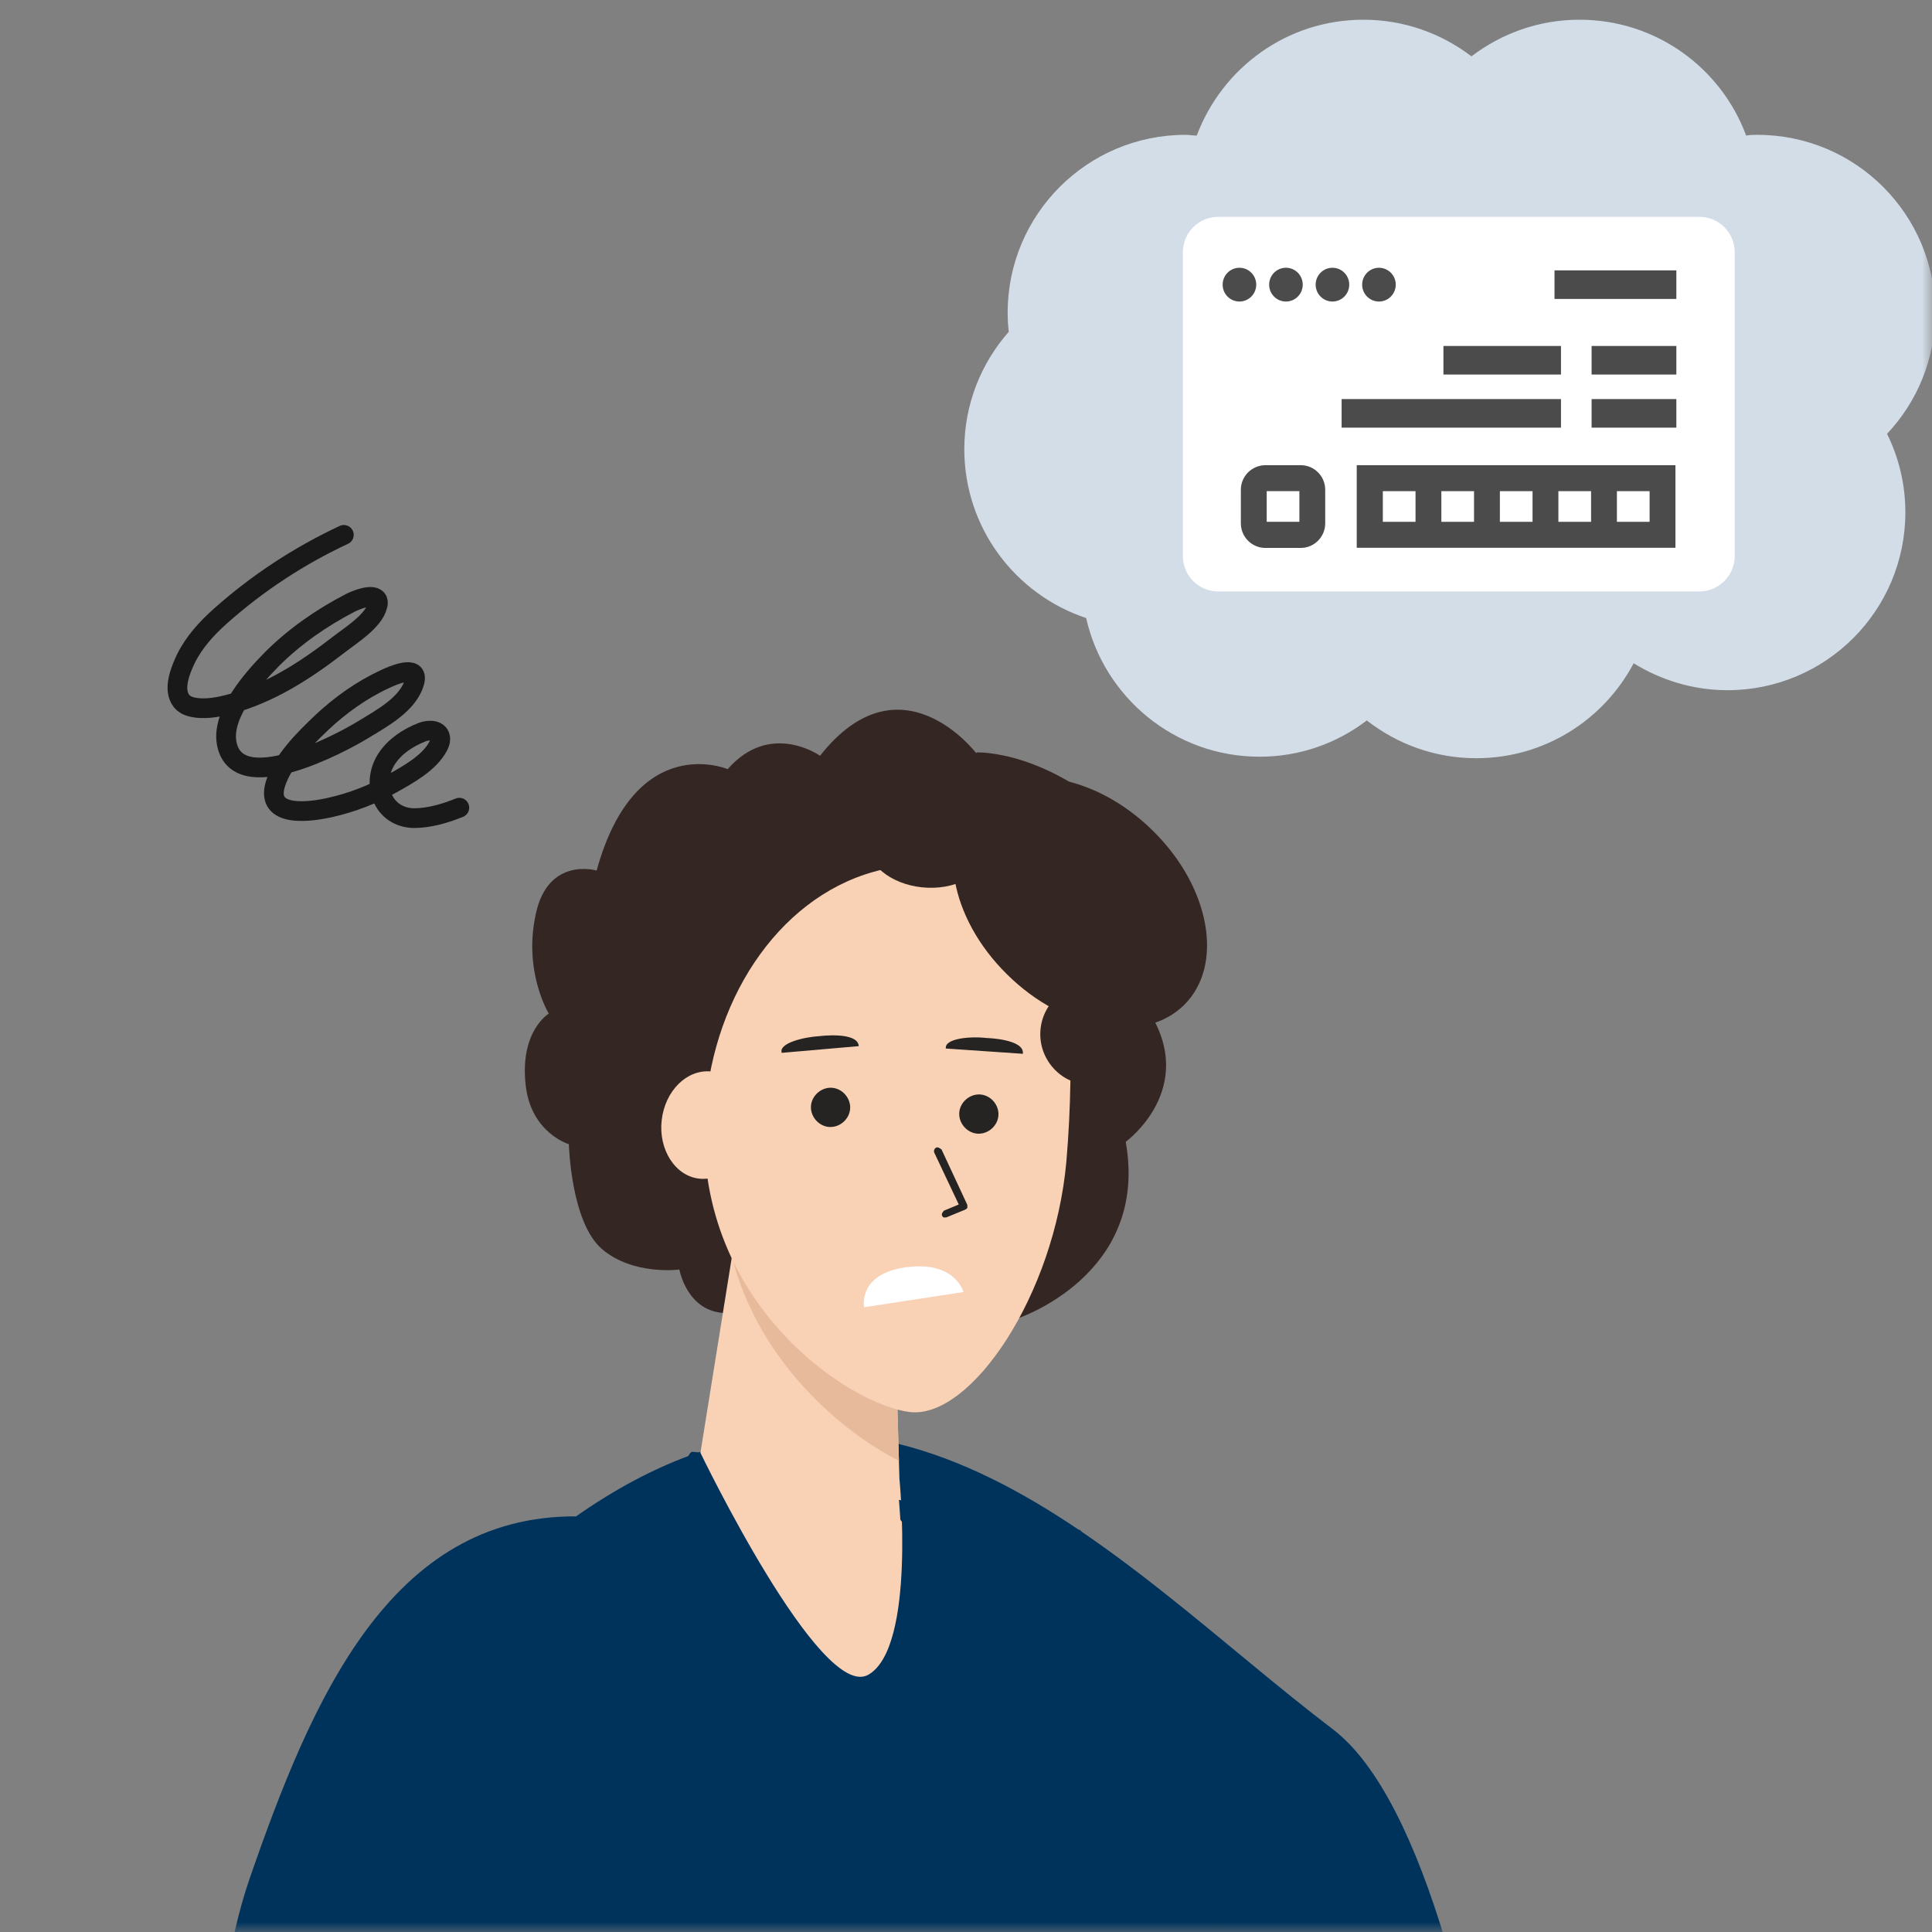 <svg width="98" height="98" viewBox="0 0 98 98" fill="none" xmlns="http://www.w3.org/2000/svg">
<rect x="0" y="0" width="98" height="98" fill="#808080" stroke="none"/>
<mask id="mask0_385_1001" style="mask-type:alpha" maskUnits="userSpaceOnUse" x="0" y="0" width="98" height="98">
<rect width="98" height="98" fill="#D9D9D9"/>
</mask>
<g mask="url(#mask0_385_1001)">
<path d="M17.442 27.131C15.168 28.192 13.063 29.576 11.187 31.244C10.504 31.851 9.859 32.553 9.442 33.387C9.158 33.974 8.741 34.979 9.215 35.567C9.404 35.794 9.689 35.87 9.992 35.908C10.523 35.965 11.073 35.87 11.585 35.737C13.67 35.188 15.49 34.012 17.177 32.704C17.784 32.23 18.959 31.51 19.149 30.714C19.168 30.638 19.187 30.543 19.149 30.448C18.959 30.05 18.03 30.448 17.765 30.581C16.305 31.339 14.94 32.287 13.784 33.444C12.836 34.41 11.262 36.173 11.49 37.652C11.964 40.553 17.291 37.709 18.428 37.008C19.357 36.439 20.722 35.718 21.026 34.581C21.272 33.652 19.831 34.297 19.528 34.448C18.334 34.998 17.253 35.775 16.305 36.666C15.414 37.519 14.352 38.562 13.973 39.756C13.424 41.538 15.793 41.178 16.779 40.951C17.86 40.704 18.902 40.306 19.869 39.756C20.684 39.301 21.765 38.714 22.22 37.861C22.277 37.747 22.334 37.633 22.334 37.5C22.334 36.989 21.727 37.008 21.405 37.14C20.684 37.425 20.021 37.861 19.604 38.505C18.807 39.756 19.395 41.462 20.988 41.5C21.784 41.5 22.599 41.254 23.3 40.97" stroke="#191919" stroke-linecap="round" stroke-linejoin="round"/>
<path d="M98.165 15.863C98.165 10.877 94.127 6.839 89.141 6.839C88.952 6.839 88.762 6.839 88.573 6.877C87.303 3.446 84.004 1 80.118 1C78.051 1 76.156 1.701 74.639 2.858C73.122 1.701 71.227 1 69.16 1C65.274 1 61.994 3.446 60.705 6.877C60.516 6.877 60.326 6.839 60.136 6.839C55.151 6.839 51.113 10.877 51.113 15.863C51.113 16.185 51.132 16.507 51.169 16.83C49.767 18.422 48.914 20.507 48.914 22.782C48.914 26.782 51.511 30.157 55.094 31.351C56.004 35.37 59.587 38.384 63.89 38.384C65.938 38.384 67.814 37.702 69.331 36.545C70.866 37.74 72.781 38.46 74.885 38.46C78.355 38.46 81.35 36.508 82.867 33.645C84.251 34.498 85.881 35.01 87.625 35.01C92.611 35.01 96.649 30.972 96.649 25.986C96.649 24.545 96.308 23.199 95.72 22.005C97.236 20.394 98.165 18.232 98.165 15.844V15.863Z" fill="#D3DDE8"/>
<g clip-path="url(#clip0_385_1001)">
<path d="M60 28.201C60 29.196 60.799 30 61.789 30H86.204C87.194 30 87.993 29.19 87.993 28.201V12.799C87.993 11.804 87.194 11 86.204 11H61.789C60.799 11 60 11.804 60 12.799V28.201Z" fill="white"/>
<path d="M62.87 15.295C63.341 15.295 63.722 14.912 63.722 14.439C63.722 13.966 63.341 13.582 62.87 13.582C62.4 13.582 62.018 13.966 62.018 14.439C62.018 14.912 62.4 15.295 62.87 15.295Z" fill="#4B4B4B"/>
<path d="M65.229 15.295C65.7 15.295 66.081 14.912 66.081 14.439C66.081 13.966 65.7 13.582 65.229 13.582C64.759 13.582 64.377 13.966 64.377 14.439C64.377 14.912 64.759 15.295 65.229 15.295Z" fill="#4B4B4B"/>
<path d="M69.947 15.295C70.418 15.295 70.799 14.912 70.799 14.439C70.799 13.966 70.418 13.582 69.947 13.582C69.477 13.582 69.095 13.966 69.095 14.439C69.095 14.912 69.477 15.295 69.947 15.295Z" fill="#4B4B4B"/>
<path d="M67.588 15.295C68.059 15.295 68.44 14.912 68.44 14.439C68.44 13.966 68.059 13.582 67.588 13.582C67.118 13.582 66.736 13.966 66.736 14.439C66.736 14.912 67.118 15.295 67.588 15.295Z" fill="#4B4B4B"/>
<path d="M85.032 13.714H78.852V15.164H85.032V13.714Z" fill="#4B4B4B"/>
<path d="M85.032 17.549H80.733V18.998H85.032V17.549Z" fill="#4B4B4B"/>
<path d="M85.032 20.243H80.733V21.692H85.032V20.243Z" fill="#4B4B4B"/>
<path d="M79.18 17.549H73.217V18.998H79.18V17.549Z" fill="#4B4B4B"/>
<path d="M79.18 20.243H68.053V21.692H79.18V20.243Z" fill="#4B4B4B"/>
<path d="M64.181 23.596H65.983C66.664 23.596 67.221 24.156 67.221 24.841V26.548C67.221 27.233 66.664 27.793 65.983 27.793H64.181C63.499 27.793 62.942 27.233 62.942 26.548V24.841C62.942 24.156 63.499 23.603 64.181 23.596V23.596ZM64.253 26.469H65.911V24.914H64.253V26.469Z" fill="#4B4B4B"/>
<path d="M73.106 23.596H84.986V27.786H68.82V23.596H73.099H73.106ZM82.017 26.469H83.675V24.914H82.017V26.469ZM79.049 26.469H80.707V24.914H79.049V26.469ZM76.081 26.469H77.738V24.914H76.081V26.469ZM73.112 26.469H74.77V24.914H73.112V26.469ZM70.144 26.469H71.802V24.914H70.144V26.469V26.469Z" fill="#4B4B4B"/>
</g>
<path d="M49.506 38.19C49.506 38.19 45.672 33.167 41.596 38.336C41.596 38.336 39.072 36.54 36.912 39.015C36.912 39.015 32.229 37.025 30.264 44.159C30.264 44.159 27.813 43.431 27.182 46.343C26.526 49.279 27.837 51.415 27.837 51.415C27.837 51.415 26.332 52.312 26.672 55.103C26.963 57.481 28.856 58.039 28.856 58.039C28.856 58.039 28.953 61.995 30.53 63.353C32.108 64.712 34.461 64.397 34.461 64.397C34.461 64.397 34.85 66.581 36.839 66.605C38.829 66.605 41.474 65.004 43.61 66.095C45.721 67.187 51.569 66.896 51.569 66.896C51.569 66.896 58.315 64.712 57.101 57.918C57.101 57.918 60.814 55.224 58.242 51.245C58.242 51.245 61.032 45.736 57.101 41.878C53.17 38.02 49.555 38.166 49.555 38.166L49.506 38.19Z" fill="#342623"/>
<path d="M53.607 81.698L45.09 74.492C45.09 74.492 36.208 73.763 35.116 73.642C34.024 73.521 22.765 113.074 19.15 128.021C15.51 142.969 16.796 145.808 16.796 145.808C16.796 145.808 30.457 150.467 40.916 150.637C51.787 150.831 64.526 146.318 64.526 146.318C64.526 146.318 58.436 116.204 57.586 106.91C56.737 97.617 53.607 81.698 53.607 81.698V81.698Z" fill="#00335C"/>
<path d="M33.418 103.295C43.051 92.278 52.661 84.926 59.965 94.559C66.516 104.338 63.483 131.346 65.327 138.068C67.172 144.789 71.588 143.164 77.412 138.626C79.28 137.17 76.878 94.778 67.608 87.716C56.64 79.369 45.163 65.732 29.22 76.918C19.781 76.87 15.801 86.212 12.647 95.336C8.327 107.833 10.244 146.172 11.773 147.531C19.635 154.593 36.694 142.411 37.203 140.446C42.057 122.198 24.998 129.017 33.394 103.295H33.418Z" fill="#00335C"/>
<path d="M45.453 69.105L45.623 75.001C45.623 75.001 46.472 83.567 44.046 84.95C41.619 86.334 35.529 73.691 35.529 73.691L37.882 59.035L45.453 69.105V69.105Z" fill="#F9D1B5"/>
<path d="M37.131 63.767C38.465 68.984 42.566 72.551 45.599 74.104L45.454 69.105L37.883 59.035L37.131 63.791V63.767Z" fill="#E8BA9C"/>
<path d="M44.75 44.111C49.506 43.019 54.068 46.586 54.262 51.391C54.335 53.477 54.335 56.098 54.092 58.913C53.486 65.707 49.263 71.944 46.182 71.628C43.1 71.288 35.044 65.999 35.772 56.316C36.209 50.347 39.776 45.251 44.75 44.111V44.111Z" fill="#F9D1B5"/>
<path d="M37.98 57.312C37.81 58.816 36.694 59.908 35.48 59.787C34.267 59.665 33.394 58.331 33.563 56.826C33.733 55.322 34.85 54.23 36.063 54.351C37.276 54.473 38.15 55.807 37.98 57.312Z" fill="#F9D1B5"/>
<path d="M58.484 42.145C61.396 45.009 62.1 48.964 60.062 50.978C58.023 52.992 53.995 52.312 51.083 49.425C48.171 46.562 47.468 42.606 49.506 40.592C51.544 38.578 55.572 39.258 58.484 42.145Z" fill="#342623"/>
<path d="M49.943 43.334C49.822 44.426 48.414 45.179 46.764 45.009C45.138 44.839 43.901 43.796 44.022 42.704C44.144 41.612 45.551 40.859 47.201 41.029C48.827 41.199 50.064 42.243 49.943 43.334Z" fill="#342623"/>
<path d="M57.829 52.725C57.684 54.133 56.422 55.152 55.039 55.006C53.656 54.861 52.637 53.599 52.782 52.191C52.928 50.784 54.19 49.765 55.573 49.91C56.956 50.056 57.975 51.318 57.829 52.725Z" fill="#342623"/>
<path d="M54.796 77.626C54.796 77.626 60.911 83.572 66.88 125.454C67.075 126.789 69.598 147.536 69.501 148.337C69.307 150.132 61.226 151.588 60.304 151.346C59.479 151.127 56.422 115.141 53.898 97.427C53.049 91.434 51.108 85.634 48.147 80.32L45.672 77.093L45.599 76.073C45.599 76.073 50.453 77.869 54.772 77.602L54.796 77.626Z" fill="#00335C"/>
<path d="M43.804 66.314L48.875 65.537C48.875 65.537 48.487 64.057 46.23 64.251C43.488 64.494 43.828 66.29 43.828 66.29L43.804 66.314Z" fill="white"/>
<path d="M41.135 56.122C41.11 56.656 41.547 57.142 42.081 57.166C42.615 57.19 43.1 56.753 43.124 56.219C43.149 55.686 42.712 55.2 42.178 55.176C41.644 55.152 41.159 55.589 41.135 56.122Z" fill="#262423"/>
<path d="M48.657 56.462C48.632 56.996 49.069 57.481 49.603 57.506C50.137 57.53 50.622 57.093 50.646 56.559C50.671 56.025 50.234 55.54 49.7 55.516C49.166 55.492 48.681 55.928 48.657 56.462Z" fill="#262423"/>
<path d="M47.88 61.752C47.88 61.752 47.953 61.752 48.002 61.752L48.948 61.364C48.948 61.364 49.045 61.315 49.069 61.267C49.069 61.218 49.069 61.169 49.069 61.121L47.759 58.306C47.759 58.306 47.589 58.161 47.492 58.209C47.395 58.258 47.346 58.379 47.395 58.476L48.633 61.097L47.88 61.412C47.88 61.412 47.735 61.558 47.783 61.655C47.807 61.728 47.856 61.752 47.929 61.776L47.88 61.752Z" fill="#262423"/>
<path d="M39.654 53.405C39.484 52.919 40.746 52.604 41.595 52.555C41.595 52.555 43.512 52.313 43.561 53.065" fill="#262423"/>
<path d="M47.977 53.186C47.904 52.677 49.19 52.555 50.04 52.652C50.04 52.652 51.981 52.701 51.884 53.453" fill="#262423"/>
</g>
<defs>
<clipPath id="clip0_385_1001">
<rect width="28" height="19" fill="white" transform="translate(60 11)"/>
</clipPath>
</defs>
</svg>
